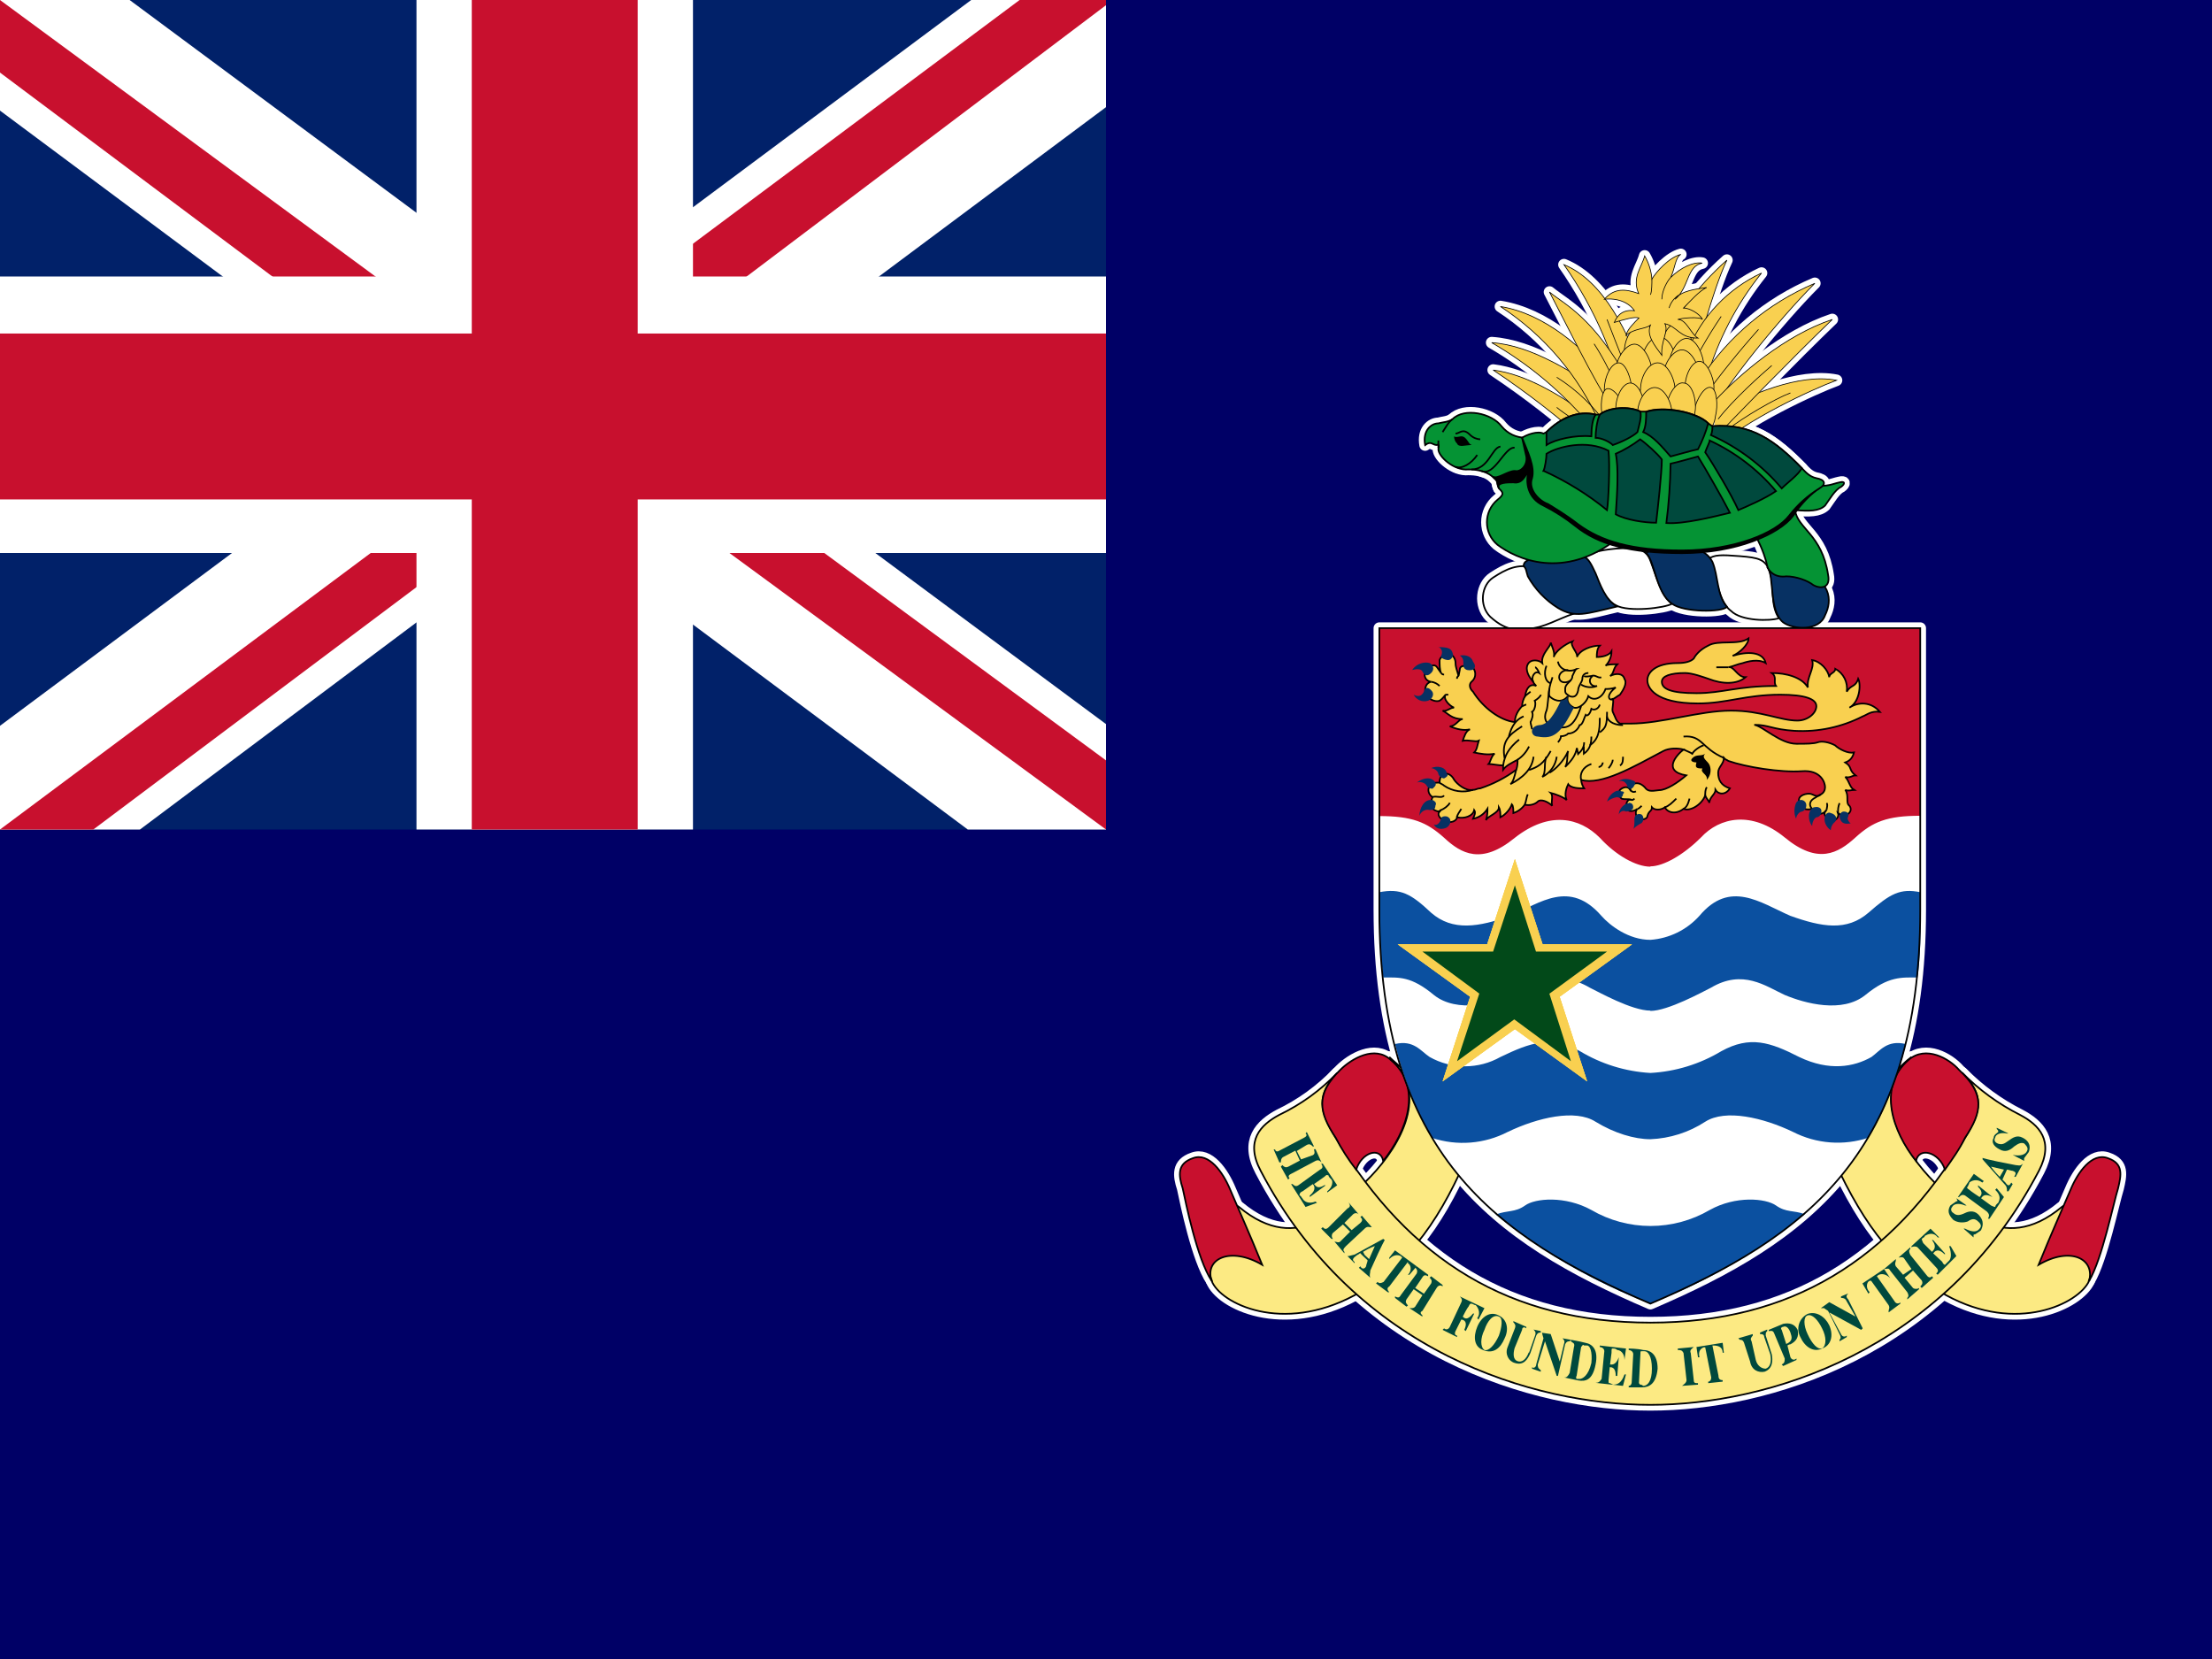 <?xml version="1.0" encoding="UTF-8"?> <svg xmlns="http://www.w3.org/2000/svg" width="200" height="150" viewBox="0 0 200 150" fill="none"><rect x="0" y="0" width="200" height="150" fill="#333333" stroke="none"/><g clip-path="url(#clip0_3855_41755)"><path d="M0 0H200V150H0V0Z" fill="#000066"></path><path d="M0 0H100V75H0V0Z" fill="#012169"></path><path d="M11.719 0L49.844 28.281L87.812 0H100V9.688L62.5 37.656L100 65.469V75H87.5L50 47.031L12.656 75H0V65.625L37.344 37.812L0 10V0H11.719Z" fill="white"></path><path d="M66.25 43.906L100 68.75V75L57.656 43.906H66.25ZM37.5 47.031L38.438 52.5L8.438 75H0L37.5 47.031ZM100 0V0.469L61.094 29.844L61.406 22.969L92.188 0H100ZM0 0L37.344 27.5H27.969L0 6.562V0Z" fill="#C8102E"></path><path d="M37.656 0V75H62.656V0H37.656ZM0 25V50H100V25H0Z" fill="white"></path><path d="M0 30.156V45.156H100V30.156H0ZM42.656 0V75H57.656V0H42.656Z" fill="#C8102E"></path><path d="M173.62 56.821V82.254C173.62 104.31 163.191 111.88 149.222 117.871C135.253 111.88 124.715 104.31 124.715 82.254V56.794H173.62V56.821Z" fill="white" stroke="white" stroke-width="1.046" stroke-linejoin="round"></path><path d="M109.548 115.801C110.338 117.871 115.947 120.621 122.482 117.108C126.921 114.603 129.78 111.118 132.53 104.855C133.292 103.275 133.701 101.315 131.876 100.144C130.433 99.082 128.064 97.911 127.029 96.876C126.512 96.332 125.995 95.951 125.614 95.569C125.886 95.842 126.131 96.087 126.376 96.468C128.99 99.599 126.267 104.174 123.381 106.924C121.284 108.885 117.526 113.705 112.026 109.13C110.855 108.095 108.105 112.397 109.575 115.801H109.548ZM188.896 115.801C187.97 117.871 182.361 120.621 175.962 117.108C171.551 114.603 168.664 111.118 165.805 104.855C165.151 103.275 164.743 101.315 166.567 100.144C168.011 99.082 170.38 97.911 171.414 96.876C171.932 96.332 172.313 95.951 172.83 95.569C172.558 95.842 172.313 96.087 172.068 96.468C169.454 99.599 172.177 104.174 174.927 106.924C177.024 108.885 180.918 113.705 186.418 109.13C187.589 108.095 190.203 112.397 188.869 115.801H188.896Z" fill="#FCEA83" stroke="white" stroke-width="1.046" stroke-linejoin="round"></path><path d="M149.222 127.02C159.651 127.02 175.717 122.309 184.349 105.862C185.765 103.139 184.349 101.696 182.633 100.798C180.694 99.821 178.928 98.533 177.405 96.985C179.502 99.082 179.093 100.525 177.677 102.867C171.006 113.977 161.884 119.586 149.222 119.586C136.56 119.586 127.438 113.977 120.767 102.867C119.351 100.525 118.942 99.082 120.903 97.013C119.403 98.579 117.631 99.862 115.675 100.798C113.986 101.696 112.543 103.139 113.986 105.862C122.591 122.309 138.766 127.02 149.222 127.02V127.02Z" fill="#FCEA83" stroke="white" stroke-width="1.046" stroke-linejoin="round"></path><path d="M125.069 104.964C124.797 103.657 123.136 104.174 122.618 105.754C121.914 104.85 121.294 103.884 120.767 102.867C119.215 100.525 118.942 98.946 121.175 96.74C122.21 95.706 124.307 94.507 125.723 95.815C128.718 98.293 127.166 102.35 125.069 104.964V104.964ZM173.239 104.964C173.511 103.657 175.336 104.174 175.853 105.754C176.507 104.828 177.16 103.929 177.677 102.867C179.23 100.525 179.502 98.946 177.133 96.74C176.234 95.706 174.138 94.507 172.585 95.815C169.699 98.293 171.142 102.35 173.239 104.964ZM109.548 115.801C108.241 113.841 107.206 108.722 106.934 107.442C106.553 106.271 106.417 105.209 107.86 104.719C109.303 104.174 110.583 105.999 111.236 107.578C111.89 109.13 112.952 111.472 114.123 114.358C111.236 112.67 108.894 113.814 109.548 115.801ZM188.896 115.801C190.067 113.841 191.102 108.722 191.51 107.442C191.783 106.271 192.028 105.209 190.584 104.719C189.141 104.174 187.861 105.999 187.208 107.578C186.554 109.13 185.492 111.472 184.322 114.358C187.208 112.67 189.414 113.814 188.896 115.801V115.801Z" fill="#C8102E" stroke="white" stroke-width="1.046" stroke-linejoin="round"></path><path d="M139.174 56.685C137.486 57.066 136.315 57.202 134.736 55.759C133.701 54.724 133.946 52.9 135.008 52.219C136.179 51.457 137.214 50.939 138.657 51.321C140.1 51.729 143.885 55.242 142.959 55.378C142.033 55.378 140.617 56.276 139.174 56.685ZM143.204 50.422C143.749 50.014 144.402 49.769 146.091 49.605C147.67 49.496 148.814 49.496 149.222 50.694C149.767 52.11 150.148 53.799 151.183 54.588C150.529 54.969 147.261 55.378 146.091 54.724C144.538 53.935 144.13 50.912 143.231 50.422H143.204ZM154.45 50.558C154.968 50.15 155.621 50.15 157.309 50.286C158.998 50.422 159.651 50.558 160.032 51.729C160.441 53.036 160.032 54.724 160.849 55.895C160.032 56.168 157.446 56.168 156.52 55.242C155.104 54.207 155.213 51.184 154.45 50.531V50.558Z" fill="white" stroke="white" stroke-width="1.046" stroke-linejoin="round"></path><path d="M162.265 51.321C161.094 51.048 160.305 50.939 159.814 51.321C160.441 52.11 159.923 55.242 161.23 56.276C162.129 56.93 164.498 57.093 165.015 55.623C165.669 54.316 165.669 52.355 162.292 51.321H162.265ZM148.841 50.014C149.222 49.632 150.012 49.496 151.564 49.496C153.279 49.496 154.287 49.768 154.831 50.803C155.376 52.11 155.213 53.798 156.138 54.86C155.757 55.378 152.217 55.378 151.183 54.588C149.739 53.662 149.603 50.667 148.841 50.014V50.014ZM137.758 51.184C137.758 50.531 138.657 50.422 141.026 50.286C143.34 50.014 143.476 50.15 144.266 51.838C144.647 52.764 145.165 54.316 146.227 54.833C143.34 55.514 142.415 55.895 140.862 54.969C139.729 54.26 138.792 53.277 138.139 52.11C138.003 51.729 138.003 51.321 137.731 51.184H137.758Z" fill="#073163" stroke="white" stroke-width="1.046" stroke-linejoin="round"></path><path d="M138.004 39.584C137.078 39.584 136.315 39.203 135.771 38.55C134.872 37.352 132.394 36.834 131.332 37.896C130.951 38.168 130.434 38.168 130.052 38.277C129.399 38.277 128.609 38.931 128.854 40.238C129.399 39.83 129.508 40.238 129.916 40.238C130.189 40.102 130.052 40.374 130.052 40.619C130.052 41.273 131.468 42.58 132.775 42.444C134.219 42.444 134.872 42.988 135.117 43.26C135.526 43.614 135.253 43.505 135.526 44.159C135.907 44.54 136.043 44.676 135.389 45.194C135.092 45.442 134.853 45.752 134.689 46.102C134.525 46.453 134.44 46.835 134.44 47.222C134.44 47.609 134.525 47.992 134.689 48.342C134.853 48.693 135.092 49.003 135.389 49.251C137.078 50.531 141.38 52.519 146.227 48.706C150.911 45.058 158.208 47.154 158.753 48.434C159.406 49.768 159.651 50.531 159.788 51.184C159.924 51.729 160.577 52.246 161.503 52.11C162.402 52.11 163.436 52.491 163.954 52.9C164.635 53.281 165.533 53.172 165.288 51.974C164.743 48.325 162.538 47.808 162.293 46.12C163.573 46.228 164.471 46.228 165.016 45.711C165.397 45.194 165.914 44.268 166.459 44.023C166.84 43.751 166.84 43.478 166.323 43.614C165.669 43.751 165.288 44.023 164.09 43.887C158.099 43.233 141.271 38.659 138.004 39.584V39.584Z" fill="#059334" stroke="white" stroke-width="1.046" stroke-linejoin="round"></path><path d="M164.634 44.023C163.639 44.725 162.789 45.613 162.129 46.637C160.849 48.325 156.928 50.014 152.081 50.014C147.398 50.014 144.539 49.251 142.442 47.563C141.547 46.847 140.579 46.227 139.556 45.711C138.14 45.058 137.867 43.615 138.249 42.444C137.867 43.097 137.622 43.751 136.833 43.615C136.288 43.615 135.253 43.615 135.526 44.159C135.389 43.887 135.389 43.506 135.253 43.342L134.981 43.097C135.389 43.37 136.315 42.58 136.969 42.58C137.486 42.716 138.14 42.062 138.003 41.273L137.622 39.585C138.657 39.04 152.354 41.545 155.104 41.79C157.827 41.926 165.669 43.097 164.634 44.023V44.023Z" fill="black" stroke="white" stroke-width="1.046" stroke-linejoin="round"></path><path d="M139.828 39.067C141.135 37.76 142.687 37.107 144.267 37.488H144.648C145.465 36.834 147.262 36.698 148.324 37.216H148.841C150.393 36.698 153.389 37.216 154.451 38.278L154.832 38.55C158.372 38.278 160.441 39.83 162.919 42.335C163.192 42.607 163.573 43.097 164.226 43.233C165.016 43.37 165.152 43.778 164.499 44.159C163.452 44.807 162.529 45.637 161.776 46.61C160.577 48.189 156.792 49.769 152.082 49.769C147.534 49.769 144.784 48.952 142.687 47.4C141.516 46.501 140.618 45.984 139.964 45.575C139.175 45.303 138.14 44.268 138.521 43.233C138.793 42.199 138.14 40.892 137.623 39.585C138.004 39.312 139.039 38.931 139.556 39.203L139.828 39.067Z" fill="#059334" stroke="white" stroke-width="1.046" stroke-linejoin="round"></path><path d="M162.919 42.335C160.468 39.83 158.372 38.278 154.832 38.523C154.832 38.659 154.832 39.067 154.696 39.34C157.163 40.447 159.35 42.094 161.095 44.159C161.639 43.615 162.538 42.988 162.919 42.335ZM154.451 38.278C153.389 37.243 150.393 36.698 148.841 37.243C148.841 37.76 148.841 38.55 148.569 39.067C149.495 39.449 150.257 40.374 151.047 41.273C151.591 41.137 152.871 40.755 153.525 40.619C153.915 39.873 154.225 39.089 154.451 38.278V38.278ZM148.324 37.216C147.262 36.698 145.438 36.834 144.648 37.488C144.376 38.032 144.267 39.067 144.267 39.585C144.811 39.585 145.574 39.966 145.819 40.238C146.636 39.966 147.67 39.449 148.052 39.067C148.188 38.523 148.433 37.76 148.324 37.243V37.216ZM139.828 39.067C141.135 37.76 142.687 37.107 144.267 37.488C143.994 37.896 143.885 38.659 143.885 39.449C142.442 39.312 140.618 39.721 139.828 40.238V39.067Z" fill="#00493D" stroke="white" stroke-width="1.046" stroke-linejoin="round"></path><path d="M160.577 44.404C158.937 42.462 156.892 40.901 154.587 39.83C154.587 39.966 154.314 40.483 154.178 40.892C154.968 42.062 156.52 44.677 157.173 46.12C157.827 45.847 159.651 45.058 160.577 44.404V44.404ZM150.666 47.291C150.891 45.511 151.018 43.72 151.047 41.926C151.7 41.79 153.007 41.409 153.525 41.273C154.178 42.335 155.758 45.085 156.411 46.365C154.832 46.746 152.218 47.4 150.666 47.291ZM146.091 41.028C146.744 40.755 147.67 40.211 148.297 39.721C148.841 40.102 149.876 41.028 150.257 41.545C150.257 42.716 149.876 46.12 149.74 47.263C148.705 47.263 147.017 47.018 146.091 46.501C146.227 44.54 146.363 42.335 146.091 41.028V41.028ZM139.556 42.58C139.692 42.308 139.828 41.409 139.828 41.028C140.863 40.374 143.477 39.721 145.437 40.755C145.574 42.062 145.437 45.33 145.301 46.12C143.555 44.7 141.633 43.51 139.583 42.58H139.556Z" fill="#00493D" stroke="white" stroke-width="1.046" stroke-linejoin="round"></path><path d="M133.048 40.211C132.775 40.211 132.639 39.449 132.122 39.449C131.986 39.449 131.604 39.585 131.468 39.449C131.468 39.721 131.604 39.993 131.741 40.102C131.877 40.483 132.53 40.238 133.048 40.238V40.211Z" fill="black"></path><path d="M133.048 42.444C134.6 42.444 134.872 40.483 135.662 40.374M133.946 42.58C135.117 43.125 136.043 40.374 136.941 40.483M131.604 39.203C131.986 39.203 132.258 38.659 132.911 39.312C133.184 39.585 133.565 39.721 133.837 39.721M133.565 41.137C133.02 41.954 132.122 42.444 131.604 42.199M131.332 37.897C130.951 38.169 130.706 38.659 130.433 39.067M130.052 39.83V40.483" stroke="white" stroke-width="1.046" stroke-linejoin="round"></path><path d="M144.021 37.897C141.271 35.8 138.004 33.839 135.008 33.458C138.134 35.542 141.101 37.853 143.885 40.374" fill="black"></path><path d="M144.021 37.897C141.271 35.8 138.004 33.839 135.008 33.458C138.134 35.542 141.101 37.853 143.885 40.374" stroke="white" stroke-width="1.046" stroke-linejoin="round"></path><path d="M145.573 35.936C142.306 33.703 138.521 31.225 134.872 30.98C138.287 32.959 141.328 35.521 143.858 38.55M149.74 32.287C151.214 28.936 153.397 25.945 156.139 23.519C154.832 26.269 153.416 31.879 152.735 34.111" fill="black"></path><path d="M145.573 35.936C142.306 33.703 138.521 31.225 134.872 30.98C138.287 32.959 141.328 35.521 143.858 38.55M149.74 32.287C151.214 28.936 153.397 25.945 156.139 23.519C154.832 26.269 153.416 31.879 152.735 34.111" stroke="white" stroke-width="1.046" stroke-linejoin="round"></path><path d="M152.626 31.634C153.888 28.565 156.26 26.086 159.27 24.69C157.009 27.511 155.325 30.749 154.314 34.22" fill="black"></path><path d="M152.626 31.634C153.888 28.565 156.26 26.086 159.27 24.69C157.009 27.511 155.325 30.749 154.314 34.22" stroke="white" stroke-width="1.046" stroke-linejoin="round"></path><path d="M153.797 34.22C156.297 30.393 159.88 27.398 164.09 25.616C160.822 28.883 156.003 34.874 154.832 37.243M155.621 37.107C157.963 35.8 162.674 33.703 166.05 34.384C163.981 35.146 157.718 38.005 154.968 40.647" fill="black"></path><path d="M153.797 34.22C156.297 30.393 159.88 27.398 164.09 25.616C160.822 28.883 156.003 34.874 154.832 37.243M155.621 37.107C157.963 35.8 162.674 33.703 166.05 34.384C163.981 35.146 157.718 38.005 154.968 40.647" stroke="white" stroke-width="1.046" stroke-linejoin="round"></path><path d="M155.104 36.181C157.309 33.84 161.367 30.327 165.669 28.884C162.538 31.879 155.866 38.686 154.968 39.721M148.841 34.765C147.262 29.918 144.92 25.371 141.407 23.928C144.205 27.928 146.151 32.46 147.125 37.243M145.818 34.629C143.232 31.498 139.692 28.366 135.662 27.713C139.611 30.297 142.731 33.965 144.648 38.278" fill="black"></path><path d="M155.104 36.181C157.309 33.84 161.367 30.327 165.669 28.884C162.538 31.879 155.866 38.686 154.968 39.721M148.841 34.765C147.262 29.918 144.92 25.371 141.407 23.928C144.205 27.928 146.151 32.46 147.125 37.243M145.818 34.629C143.232 31.498 139.692 28.366 135.662 27.713C139.611 30.297 142.731 33.965 144.648 38.278" stroke="white" stroke-width="1.046" stroke-linejoin="round"></path><path d="M147.289 34.493C144.021 28.611 141.516 27.576 140.1 26.405C141.271 28.611 144.13 34.493 145.818 36.971" fill="black"></path><path d="M147.289 34.493C144.021 28.611 141.516 27.576 140.1 26.405C141.271 28.611 144.13 34.493 145.818 36.971" stroke="white" stroke-width="1.046" stroke-linejoin="round"></path><path d="M140.754 34.111C142.616 35.282 144.212 36.832 145.437 38.659" stroke="white" stroke-width="1.046" stroke-linejoin="round"></path><path d="M140.754 36.834C141.516 37.488 142.96 38.278 144.267 39.448ZM156.275 38.795C157.582 37.76 160.441 36.072 161.884 35.527ZM155.349 37.896C156.656 36.181 159.27 33.839 160.196 33.049ZM158.998 29.782C157.243 31.748 155.589 33.802 154.042 35.936ZM155.621 28.611C154.386 30.439 153.293 32.36 152.354 34.356ZM145.301 28.883C146.091 30.98 147.534 34.492 148.024 35.936ZM144.13 31.089C144.675 31.906 145.71 33.703 146.091 35.01Z" fill="black"></path><path d="M140.754 36.834C141.516 37.488 142.96 38.278 144.267 39.448M156.275 38.795C157.582 37.76 160.441 36.072 161.884 35.527M155.349 37.896C156.656 36.181 159.27 33.839 160.196 33.049M158.998 29.782C157.243 31.748 155.589 33.802 154.042 35.936M155.621 28.611C154.386 30.439 153.293 32.36 152.354 34.356M145.301 28.883C146.091 30.98 147.534 34.492 148.024 35.936M144.13 31.089C144.675 31.906 145.71 33.703 146.091 35.01" stroke="white" stroke-width="1.046" stroke-linejoin="round"></path><path d="M148.569 30.435C148.569 29.264 149.359 27.984 150.148 27.984C151.047 27.984 151.7 29.537 151.7 30.435C151.7 31.497 150.911 32.396 150.148 32.396C149.331 32.396 148.569 31.633 148.569 30.435Z" fill="black" stroke="white" stroke-width="1.046" stroke-linejoin="round"></path><path d="M146.88 31.497C147.017 30.19 147.915 29.155 148.705 29.264C149.495 29.4 149.876 30.98 149.74 31.878C149.603 32.913 148.705 33.703 148.051 33.567C147.398 33.567 146.744 32.668 146.88 31.497ZM150.393 31.878C150.121 30.707 150.665 29.428 151.455 29.264C152.218 29.155 153.007 30.435 153.143 31.497C153.416 32.532 152.735 33.567 152.081 33.567C151.455 33.703 150.529 33.049 150.393 31.878Z" fill="black" stroke="white" stroke-width="1.046" stroke-linejoin="round"></path><path d="M148.433 32.913C148.433 31.633 149.222 30.462 150.012 30.462C150.911 30.462 151.564 31.878 151.564 32.913C151.564 33.975 150.802 34.874 150.012 34.874C149.222 34.874 148.433 34.111 148.433 32.913Z" fill="black" stroke="white" stroke-width="1.046" stroke-linejoin="round"></path><path d="M146.091 33.567C146.091 32.396 147.017 31.116 147.779 31.116C148.596 31.116 149.358 32.668 149.358 33.567C149.358 34.629 148.433 35.527 147.779 35.527C147.017 35.527 146.091 34.765 146.091 33.567ZM150.911 33.049C150.911 31.878 151.727 30.599 152.49 30.599C153.388 30.599 154.042 32.151 154.042 33.049C154.042 34.111 153.28 35.01 152.49 35.01C151.7 35.01 150.911 34.22 150.911 33.049Z" fill="black" stroke="white" stroke-width="1.046" stroke-linejoin="round"></path><path d="M150.393 34.111C150.393 32.804 151.319 31.633 152.081 31.633C152.898 31.633 153.661 33.049 153.661 34.084C153.661 35.146 152.871 36.072 152.081 36.072C151.319 36.072 150.393 35.255 150.393 34.111V34.111Z" fill="black" stroke="white" stroke-width="1.046" stroke-linejoin="round"></path><path d="M148.324 35.282C148.324 33.975 149.086 32.804 149.876 32.804C150.802 32.804 151.455 34.356 151.455 35.255C151.455 36.344 150.638 37.243 149.876 37.243C149.086 37.243 148.297 36.426 148.297 35.282H148.324ZM145.056 35.282C145.056 33.975 145.71 32.804 146.363 32.804C147.017 32.804 147.534 34.356 147.534 35.255C147.534 36.344 146.881 37.243 146.363 37.243C145.71 37.243 145.056 36.426 145.056 35.282V35.282ZM152.354 35.037C152.354 33.839 153.007 32.668 153.661 32.668C154.314 32.668 154.968 34.111 154.968 35.01C154.968 36.181 154.178 36.97 153.661 36.97C153.007 36.97 152.354 36.181 152.354 35.01V35.037Z" fill="black" stroke="white" stroke-width="1.046" stroke-linejoin="round"></path><path d="M153.143 37.216C153.416 35.936 154.178 34.874 154.695 35.037C155.24 35.146 155.349 36.698 155.104 37.624C154.968 38.795 154.178 39.448 153.661 39.312C153.116 39.203 152.871 38.278 153.116 37.243L153.143 37.216Z" fill="black" stroke="white" stroke-width="1.046" stroke-linejoin="round"></path><path d="M150.665 36.834C150.802 35.663 151.564 34.492 152.218 34.629C153.007 34.629 153.388 36.181 153.28 37.079C153.143 38.277 152.463 39.067 151.836 38.931C151.183 38.931 150.529 38.005 150.665 36.834V36.834ZM147.017 37.215C146.608 35.935 145.818 35.037 145.301 35.146C144.784 35.282 144.648 36.834 144.92 37.76C145.192 38.795 145.955 39.448 146.472 39.312C146.88 39.203 147.289 38.277 147.017 37.243V37.215Z" fill="black" stroke="white" stroke-width="1.046" stroke-linejoin="round"></path><path d="M146.091 36.971C146.091 35.8 146.744 34.629 147.398 34.629C148.188 34.629 148.705 36.072 148.705 36.971C148.705 38.142 148.051 38.931 147.398 38.931C146.853 38.931 146.091 38.142 146.091 36.971Z" fill="black" stroke="white" stroke-width="1.046" stroke-linejoin="round"></path><path d="M148.051 37.488C148.051 36.181 148.841 35.037 149.604 35.037C150.529 35.037 151.183 36.453 151.183 37.488C151.183 38.55 150.393 39.448 149.604 39.448C148.841 39.448 148.051 38.659 148.051 37.488ZM148.705 23.138C148.433 24.172 147.534 25.098 148.16 26.541C147.017 26.133 145.982 25.997 145.056 27.059C146.227 26.923 147.262 27.331 147.779 28.093C146.744 27.957 146.227 28.502 145.955 29.155C146.881 28.883 147.779 28.611 148.188 28.747C147.779 29.155 147.126 29.782 147.017 30.326C147.779 29.673 148.705 29.782 149.222 29.401C148.841 30.326 149.604 31.225 150.257 32.123C150.148 30.844 150.911 29.945 150.529 29.264C151.7 29.537 151.836 30.571 153.525 30.571C152.871 30.19 152.49 28.883 151.7 28.883C152.081 28.747 153.661 28.611 153.933 28.883C153.661 28.338 152.735 27.848 152.218 27.848C152.762 27.304 153.661 26.269 154.314 25.997C153.389 26.133 151.973 26.269 151.455 27.059C152.735 25.997 152.49 24.063 153.906 23.791C153.143 23.655 151.973 24.172 151.047 25.098C151.455 24.308 151.455 23.274 151.973 23.002C150.911 23.274 149.74 24.581 149.358 25.234C149.302 24.495 149.079 23.778 148.705 23.138V23.138Z" fill="black" stroke="white" stroke-width="1.046" stroke-linejoin="round"></path><path d="M149.358 25.234C149.358 25.616 149.358 26.405 149.222 26.65ZM151.047 25.098C150.774 25.37 150.257 26.269 150.257 27.059Z" fill="black"></path><path d="M149.358 25.234C149.358 25.616 149.358 26.405 149.222 26.65M151.047 25.098C150.774 25.37 150.257 26.269 150.257 27.059" stroke="white" stroke-width="1.046" stroke-linejoin="round"></path><path d="M151.836 26.65C151.388 26.919 151.057 27.346 150.911 27.849" stroke="white" stroke-width="1.046" stroke-linejoin="round"></path><path d="M109.548 115.801C110.338 117.87 115.947 120.62 122.482 117.108C126.921 114.603 129.78 111.117 132.53 104.854C133.292 103.275 133.701 101.314 131.876 100.143C130.433 99.082 128.064 97.911 127.029 96.876C126.512 96.331 125.995 95.95 125.614 95.569C125.886 95.841 126.131 96.086 126.376 96.467C128.99 99.599 126.267 104.174 123.381 106.924C121.284 108.884 117.526 113.704 112.026 109.129C110.855 108.095 108.105 112.397 109.575 115.801H109.548ZM188.896 115.801C187.97 117.87 182.361 120.62 175.962 117.108C171.551 114.603 168.664 111.117 165.805 104.854C165.151 103.275 164.743 101.314 166.567 100.143C168.011 99.082 170.38 97.911 171.414 96.876C171.932 96.331 172.313 95.95 172.83 95.569C172.558 95.841 172.313 96.086 172.068 96.467C169.454 99.599 172.177 104.174 174.927 106.924C177.024 108.884 180.918 113.704 186.418 109.129C187.589 108.095 190.203 112.397 188.869 115.801H188.896Z" fill="#FCEA83" stroke="black" stroke-width="0.152"></path><path d="M149.222 127.02C159.651 127.02 175.717 122.309 184.349 105.862C185.765 103.139 184.349 101.696 182.633 100.797C180.694 99.82 178.928 98.533 177.405 96.985C179.502 99.082 179.093 100.525 177.677 102.867C171.006 113.976 161.884 119.586 149.222 119.586C136.56 119.586 127.438 113.976 120.767 102.867C119.351 100.525 118.942 99.082 120.903 97.012C119.403 98.579 117.631 99.861 115.675 100.797C113.986 101.696 112.543 103.139 113.986 105.862C122.591 122.309 138.766 127.02 149.222 127.02V127.02Z" fill="#FCEA83" stroke="black" stroke-width="0.152"></path><path d="M125.069 104.963C124.797 103.656 123.136 104.174 122.618 105.753C121.914 104.85 121.294 103.884 120.767 102.867C119.215 100.525 118.942 98.945 121.175 96.74C122.21 95.705 124.307 94.507 125.723 95.814C128.718 98.292 127.166 102.349 125.069 104.963V104.963ZM173.239 104.963C173.511 103.656 175.336 104.174 175.853 105.753C176.507 104.827 177.16 103.929 177.677 102.867C179.23 100.525 179.502 98.945 177.133 96.74C176.234 95.705 174.138 94.507 172.585 95.814C169.699 98.292 171.142 102.349 173.239 104.963ZM109.548 115.801C108.241 113.84 107.206 108.721 106.934 107.441C106.553 106.27 106.417 105.208 107.86 104.718C109.303 104.174 110.583 105.998 111.236 107.577C111.89 109.13 112.952 111.471 114.123 114.358C111.236 112.669 108.894 113.813 109.548 115.801ZM188.896 115.801C190.067 113.84 191.102 108.721 191.51 107.441C191.783 106.27 192.028 105.208 190.584 104.718C189.141 104.174 187.861 105.998 187.208 107.577C186.554 109.13 185.492 111.471 184.322 114.358C187.208 112.669 189.414 113.813 188.896 115.801V115.801Z" fill="#C8102E" stroke="black" stroke-width="0.152"></path><path d="M117.118 104.038L116.083 104.582C115.811 104.691 115.811 104.964 115.811 105.1H115.675L115.157 103.929H115.293C115.293 104.038 115.43 104.201 115.675 104.038L117.907 102.867C118.18 102.731 118.18 102.595 118.044 102.486L118.153 102.35L118.806 103.657H118.697C118.561 103.52 118.425 103.384 118.153 103.52L117.254 104.065L117.635 104.828L118.697 104.446C118.969 104.31 118.806 104.038 118.806 103.902H118.942L119.487 105.1C119.351 104.964 119.215 104.828 118.942 104.964L116.737 106.135C116.464 106.271 116.464 106.407 116.6 106.516L116.464 106.652L115.811 105.481L115.947 105.345C116.083 105.481 116.219 105.617 116.492 105.481L117.526 104.936L117.118 104.038ZM119.351 105.753C119.623 105.617 119.623 105.481 119.46 105.209H119.596L120.903 107.169L120.004 107.823V107.714C120.522 107.305 120.522 106.788 120.385 106.652C120.249 106.516 120.113 106.38 120.113 106.271C120.004 106.271 120.004 106.135 119.732 106.407L118.806 107.06C118.942 107.169 119.078 107.578 119.732 107.169H119.868L118.425 108.231V108.095C119.078 107.551 118.806 107.169 118.697 107.06L117.771 107.714C117.499 107.823 117.499 107.986 117.499 108.095C117.635 108.095 117.635 108.231 117.771 108.367C117.907 108.64 118.316 108.885 118.942 108.64L119.078 108.749L118.044 109.13L116.737 107.06H116.873C116.982 107.169 117.145 107.333 117.39 107.169L119.351 105.753ZM121.42 110.709L120.522 111.472C120.385 111.608 120.385 111.88 120.522 112.016H120.385L119.46 111.09L119.596 110.954C119.732 111.09 119.868 111.227 120.14 110.954L121.829 109.266C122.101 109.13 122.101 108.994 121.938 108.721L122.863 109.811C122.727 109.647 122.482 109.647 122.319 109.811L121.556 110.573L122.21 111.227L122.999 110.573C123.272 110.301 123.136 110.192 122.999 110.028L123.136 109.92L124.034 110.954H123.898C123.789 110.954 123.626 110.845 123.381 111.09L121.692 112.67C121.42 112.942 121.42 113.051 121.556 113.187V113.323L120.658 112.261C120.767 112.261 121.039 112.397 121.175 112.261L122.074 111.363L121.42 110.709ZM123.381 113.459L123.789 113.841L124.306 112.67C124.306 112.67 123.898 112.779 123.245 113.187L123.381 113.459L123.245 113.568L122.972 113.296C122.863 113.432 122.727 113.432 122.591 113.568C122.21 113.841 122.319 113.977 122.482 114.113V114.222L121.829 113.568H121.938L122.482 113.432L125.069 112.016L125.205 112.125C125.205 112.125 125.069 112.261 123.898 114.875C123.898 115.148 123.789 115.257 123.898 115.529L122.863 114.63L122.999 114.494C123.136 114.766 123.381 114.766 123.517 114.494C123.517 114.358 123.653 114.086 123.653 113.95L123.245 113.568L123.381 113.432V113.459ZM124.415 116.046L124.552 115.91C124.688 116.046 124.824 116.046 125.096 115.91L126.784 113.705L126.648 113.568C126.376 113.432 125.995 113.432 125.614 113.841V113.705L126.131 113.051L128.091 114.494L127.438 115.257H127.302C127.683 114.875 127.574 114.358 127.302 114.222V114.086L125.614 116.319C125.341 116.455 125.477 116.7 125.614 116.836H125.477L124.415 116.046Z" fill="#00493D"></path><path d="M127.819 116.564L127.166 117.489C127.029 117.762 127.166 117.871 127.302 118.034L127.166 118.143L126.131 117.353V117.217C126.403 117.353 126.512 117.353 126.648 117.108L128.091 115.148C128.2 114.875 128.091 114.739 127.955 114.603L128.091 114.494L129.126 115.257V115.393C128.854 115.257 128.745 115.257 128.582 115.529L127.955 116.455L128.745 116.972L129.398 116.046C129.507 115.774 129.398 115.665 129.262 115.529L129.398 115.393L130.433 116.182V116.319C130.297 116.182 130.052 116.182 129.889 116.455L128.609 118.524C128.336 118.66 128.473 118.796 128.609 118.933V119.042L127.438 118.279H127.574C127.683 118.279 127.846 118.279 127.955 118.143L128.609 117.108L127.819 116.564ZM130.433 120.24L130.569 120.104C130.705 120.24 130.951 120.24 131.087 119.967L132.121 117.762C132.258 117.489 132.121 117.353 131.985 117.217L134.218 118.279L133.674 119.314L133.565 119.178C133.946 118.66 133.565 118.143 133.428 118.007C133.292 118.007 133.156 117.871 133.047 117.871C132.911 117.871 132.911 117.871 132.775 118.143C132.639 118.279 132.258 119.042 132.258 119.042C132.394 119.178 132.639 119.45 133.183 118.769H133.292L132.53 120.349L132.394 120.24C132.775 119.423 132.258 119.314 132.121 119.314L131.604 120.349C131.468 120.621 131.604 120.757 131.74 120.757V120.893L130.433 120.24ZM134.218 122.064C133.837 121.792 133.837 121.002 134.218 120.24C134.49 119.423 135.008 118.796 135.525 119.042C135.906 119.178 135.798 119.967 135.525 120.757C135.117 121.656 134.599 122.173 134.218 122.064H134.082C135.008 122.445 135.661 121.928 136.043 121.002C136.424 120.24 136.315 119.314 135.498 118.933C134.736 118.524 133.946 119.042 133.565 119.967C133.183 120.893 133.292 121.792 134.109 122.064H134.218ZM138.248 122.309L138.793 120.757C138.902 120.485 138.793 120.349 138.657 120.212L139.31 120.349V120.485C139.174 120.485 139.038 120.485 138.902 120.757L138.384 122.309C138.112 122.963 137.731 123.48 136.968 123.235C136.424 123.099 136.043 122.445 136.315 121.792L136.968 120.104C137.077 119.831 136.968 119.695 136.832 119.559V119.45L138.003 119.967V120.104C137.867 119.967 137.622 119.967 137.622 120.24L136.941 121.901C136.805 122.418 136.805 122.935 137.213 123.072C137.595 123.208 137.976 122.935 138.221 122.282L138.248 122.309ZM139.446 120.621C139.446 120.485 139.446 120.485 139.31 120.485L140.209 120.621L141.026 123.099L141.407 121.519C141.516 121.247 141.407 121.138 141.271 121.002L142.033 121.138L141.924 121.274C141.788 121.274 141.652 121.274 141.516 121.547L140.862 124.406H140.753L139.691 121.274L139.038 123.371C139.038 123.752 139.174 123.752 139.31 123.888V124.025L138.521 123.752V123.616C138.657 123.752 138.902 123.616 138.902 123.344L139.555 121.002L139.446 120.621ZM143.885 123.235C143.613 124.406 143.068 124.678 142.823 124.678H142.551C142.551 124.678 142.442 124.542 142.551 124.406L142.959 121.792C143.095 121.656 143.095 121.519 143.231 121.656H143.504C143.749 121.656 143.994 122.2 143.885 123.235L144.266 123.371C144.538 122.064 143.994 121.519 143.34 121.411C142.823 121.274 142.033 121.138 142.033 121.138V121.274C142.169 121.411 142.442 121.411 142.305 121.819L141.924 124.134C141.788 124.406 141.652 124.542 141.516 124.542H141.407L142.687 124.814C143.34 124.923 143.994 124.814 144.266 123.371L143.885 123.235ZM145.056 122.173C145.056 121.901 144.783 121.792 144.647 121.792V121.656L147.016 121.928L146.88 122.963C146.88 122.309 146.472 122.064 146.227 122.064C146.09 121.928 145.954 121.928 145.818 121.928C145.709 121.928 145.709 121.928 145.709 122.309L145.573 123.371C145.709 123.371 146.09 123.48 146.363 122.718L146.227 124.406H146.09C146.09 123.616 145.709 123.616 145.546 123.616L145.437 124.787C145.437 125.059 145.437 125.059 145.573 125.059L145.845 125.196C146.227 125.196 146.608 125.059 146.88 124.27H147.016L146.744 125.304L144.266 125.032C144.538 125.032 144.647 124.923 144.811 124.678L145.056 122.173ZM149.358 123.752C149.358 124.923 148.95 125.304 148.568 125.304C148.432 125.196 148.432 125.196 148.296 125.196L148.187 125.059L148.323 122.336C148.323 122.173 148.323 122.173 148.432 122.173H148.705C148.977 122.173 149.358 122.581 149.358 123.752H149.875C149.875 122.445 149.222 122.064 148.568 122.064C148.024 121.928 147.261 121.928 147.261 121.928V122.064C147.397 122.064 147.67 122.173 147.67 122.445L147.534 124.923C147.534 125.196 147.397 125.304 147.261 125.304V125.441H148.432C149.086 125.441 149.739 125.168 149.875 123.752H149.331H149.358ZM153.143 124.787C153.143 125.059 153.279 125.059 153.524 125.059V125.196L152.081 125.304C152.217 125.196 152.489 125.032 152.489 124.787L152.217 122.336C152.081 122.064 151.945 122.064 151.7 122.064V121.928L153.143 121.792C153.007 121.928 152.735 122.064 152.871 122.336L153.143 124.787ZM154.45 125.059V124.923C154.586 124.923 154.722 124.787 154.722 124.542L154.178 121.819H154.042C153.769 121.928 153.524 122.173 153.66 122.718H153.524L153.388 121.792L155.757 121.411L155.866 122.309H155.757C155.757 121.792 155.349 121.656 154.94 121.656H154.831L155.376 124.379C155.376 124.651 155.485 124.787 155.757 124.787V124.923L154.45 125.059ZM160.059 122.445L159.515 120.893C159.515 120.621 159.27 120.621 159.134 120.621V120.485L159.787 120.212V120.349C159.651 120.485 159.651 120.485 159.651 120.757L160.196 122.445C160.305 122.99 160.305 123.752 159.542 124.025C158.997 124.134 158.371 123.888 158.235 123.099L157.69 121.411C157.582 121.138 157.445 121.138 157.309 121.138L157.173 121.002L158.48 120.621V120.757C158.371 120.893 158.208 121.029 158.371 121.274L158.752 122.963C158.889 123.507 159.297 123.752 159.651 123.752C160.059 123.616 160.196 123.099 160.059 122.445ZM161.503 121.519C162.129 121.247 162.02 120.893 161.884 120.485C161.748 120.104 161.503 119.831 161.23 119.967C161.094 119.967 160.958 120.104 161.094 120.24L161.503 121.519L161.612 121.656L161.884 122.718C162.02 122.99 162.265 122.99 162.428 122.827V122.963L161.23 123.507L161.094 123.371C161.366 123.235 161.366 123.099 161.366 122.827L160.441 120.621C160.305 120.24 160.168 120.349 159.923 120.349V120.24L161.23 119.695C161.775 119.586 162.265 119.695 162.537 120.24C162.674 120.893 162.401 121.274 161.884 121.547C161.748 121.547 161.612 121.656 161.612 121.656L161.503 121.519Z" fill="#00493D"></path><path d="M164.743 121.901C164.362 122.064 163.844 121.52 163.436 120.621C163.055 119.831 163.055 119.042 163.436 118.933C163.844 118.797 164.362 119.314 164.743 120.104C165.151 120.893 165.151 121.656 164.743 121.928C165.56 121.656 165.805 120.757 165.396 119.831C165.015 119.042 164.225 118.524 163.436 118.797C163.252 118.888 163.09 119.016 162.957 119.173C162.824 119.329 162.724 119.51 162.663 119.706C162.602 119.902 162.581 120.108 162.602 120.312C162.622 120.516 162.684 120.713 162.782 120.893C163.191 121.792 163.98 122.309 164.743 121.928V121.901ZM164.879 118.279H164.634L165.396 117.735L167.765 119.042L166.948 117.626C166.84 117.353 166.567 117.353 166.458 117.353V117.217L167.112 116.945C166.976 117.108 166.84 117.217 167.112 117.489L168.419 120.104L168.283 120.24L165.396 118.66L166.458 120.621C166.567 120.893 166.84 120.893 166.976 120.757V120.893L166.322 121.274V121.138C166.458 121.002 166.458 120.866 166.322 120.621L165.287 118.524L164.879 118.252V118.279ZM170.761 118.66V118.524C170.761 118.388 170.897 118.252 170.761 118.007L169.181 115.801H169.045C168.773 115.91 168.664 116.455 169.045 116.836L168.936 116.972L168.392 116.046L170.352 114.739L170.897 115.556C170.488 115.148 170.08 115.148 169.835 115.284L169.699 115.393L171.278 117.626C171.414 117.898 171.659 117.898 171.823 117.762V117.871L170.761 118.66Z" fill="#00493D"></path><path d="M172.204 115.529L172.967 116.455C173.103 116.564 173.375 116.564 173.511 116.455V116.564L172.449 117.489V117.353C172.585 117.217 172.585 117.081 172.449 116.836L170.897 114.875C170.761 114.603 170.625 114.739 170.353 114.739L171.414 113.841V113.977C171.414 114.086 171.278 114.249 171.414 114.494L172.068 115.257L172.83 114.739L172.204 113.841C172.068 113.568 171.796 113.704 171.66 113.704L172.722 112.779V112.915C172.585 113.051 172.585 113.187 172.722 113.459L174.274 115.393C174.41 115.529 174.546 115.529 174.682 115.393L174.791 115.529L173.756 116.455L173.62 116.318C173.756 116.182 173.892 116.046 173.756 115.774L172.967 114.875L172.204 115.529ZM173.375 112.779C173.239 112.67 172.967 112.67 172.83 112.779V112.67L174.546 111.09L175.336 111.88H175.199C174.791 111.335 174.274 111.608 174.029 111.744C174.029 111.88 173.892 111.88 173.756 112.016C173.756 112.016 173.756 112.125 173.892 112.397L174.682 113.187C174.791 113.051 175.199 112.779 174.682 112.125H174.791L175.853 113.323V113.432C175.199 112.779 174.927 113.16 174.791 113.323L175.608 114.086C175.717 114.358 175.853 114.358 175.853 114.358L176.234 113.977C176.37 113.841 176.507 113.432 176.234 112.67H176.37L176.888 113.568L175.199 115.257L175.063 115.148C175.199 115.011 175.336 114.875 175.063 114.603L173.375 112.779ZM176.507 109.13C176.37 109.266 176.37 109.538 176.615 109.674C176.888 109.919 177.16 109.919 177.677 109.674C177.95 109.538 178.44 109.402 178.848 109.783C179.502 110.437 179.23 110.954 179.121 111.226C178.984 111.363 178.712 111.499 178.576 111.608C178.44 111.608 178.44 111.608 178.44 111.744V111.88L177.541 111.09H177.677C178.195 111.363 178.712 111.472 178.984 111.09C179.257 110.818 178.984 110.546 178.848 110.437C178.576 110.164 178.304 110.164 177.922 110.437C177.541 110.573 177.024 110.573 176.615 110.301C176.098 109.783 176.098 109.402 176.343 108.994L176.888 108.612C177.024 108.612 177.024 108.612 176.888 108.34L177.814 108.994H177.677C177.024 108.721 176.615 108.885 176.507 109.13ZM177.677 108.095C177.405 107.959 177.269 108.095 177.133 108.231H177.024L178.467 106.134L179.366 106.788L179.23 106.924C179.067 106.784 178.859 106.707 178.644 106.707C178.429 106.707 178.222 106.784 178.059 106.924C178.059 107.06 177.922 107.196 177.922 107.305C177.814 107.305 177.814 107.441 178.059 107.578C178.195 107.714 178.984 108.231 178.984 108.231C179.121 108.095 179.366 107.823 178.848 107.305V107.169L180.155 108.231C179.366 107.823 179.23 108.231 179.121 108.34L180.019 108.994C180.291 109.13 180.4 109.13 180.4 109.13C180.4 108.994 180.537 108.857 180.673 108.749C180.809 108.476 180.945 108.095 180.4 107.578L180.537 107.441L181.19 108.231L179.883 110.192H179.747C179.883 109.919 179.883 109.783 179.638 109.538L177.677 108.095ZM181.19 105.753L180.809 106.407C180.264 105.862 180.019 105.481 180.019 105.481L181.19 105.753H181.462C181.599 105.753 181.844 105.862 181.98 105.862C182.361 105.998 182.252 106.134 182.116 106.407H182.252L182.906 105.209C182.633 105.481 182.497 105.345 182.252 105.345C179.502 104.827 179.257 104.691 179.257 104.691V104.827L181.326 107.169C181.462 107.305 181.462 107.578 181.462 107.714H181.599L181.98 107.06L181.844 106.924C181.707 107.196 181.571 107.305 181.326 106.924L181.054 106.652L181.462 105.753H181.19ZM180.4 102.867C180.291 103.003 180.291 103.275 180.673 103.411C181.054 103.52 181.217 103.411 181.599 103.139C181.98 102.867 182.361 102.595 182.878 102.867C183.695 103.275 183.532 103.929 183.423 104.174L183.014 104.718V104.964L181.98 104.419C182.633 104.555 183.151 104.419 183.287 104.038C183.423 103.765 183.151 103.52 183.014 103.384C182.742 103.275 182.497 103.384 182.116 103.657C181.707 104.038 181.299 104.201 180.809 103.929C180.264 103.657 180.019 103.275 180.264 102.867C180.264 102.595 180.537 102.486 180.673 102.349C180.673 102.213 180.673 102.213 180.537 102.077V101.968L181.599 102.486H181.462C180.809 102.349 180.4 102.622 180.4 102.867V102.867Z" fill="#00493D"></path><path d="M139.175 56.685C137.486 57.066 136.316 57.202 134.736 55.759C133.701 54.724 133.947 52.9 135.008 52.219C136.179 51.457 137.214 50.939 138.657 51.321C140.1 51.729 143.885 55.242 142.96 55.378C142.034 55.378 140.618 56.276 139.175 56.685ZM143.205 50.422C143.749 50.014 144.403 49.769 146.091 49.605C147.67 49.496 148.814 49.496 149.223 50.694C149.767 52.11 150.148 53.799 151.183 54.588C150.53 54.969 147.262 55.378 146.091 54.724C144.539 53.935 144.131 50.912 143.232 50.422H143.205ZM154.451 50.558C154.968 50.15 155.622 50.15 157.31 50.286C158.998 50.422 159.652 50.558 160.033 51.729C160.441 53.036 160.033 54.724 160.85 55.895C160.033 56.168 157.446 56.168 156.52 55.242C155.104 54.207 155.213 51.184 154.451 50.531V50.558Z" fill="white" stroke="black" stroke-width="0.152"></path><path d="M162.266 51.321C161.095 51.048 160.305 50.939 159.815 51.321C160.441 52.11 159.924 55.242 161.231 56.276C162.13 56.93 164.499 57.093 165.016 55.623C165.669 54.316 165.669 52.355 162.293 51.321H162.266ZM148.841 50.014C149.223 49.632 150.012 49.496 151.564 49.496C153.28 49.496 154.287 49.768 154.832 50.803C155.376 52.11 155.213 53.798 156.139 54.86C155.758 55.378 152.218 55.378 151.183 54.588C149.74 53.662 149.604 50.667 148.841 50.014V50.014ZM137.759 51.184C137.759 50.531 138.657 50.422 141.026 50.286C143.341 50.014 143.477 50.15 144.267 51.838C144.648 52.764 145.165 54.316 146.227 54.833C143.341 55.514 142.415 55.895 140.863 54.969C139.729 54.26 138.793 53.277 138.14 52.11C138.004 51.729 138.004 51.321 137.731 51.184H137.759Z" fill="#073163" stroke="black" stroke-width="0.152"></path><path d="M144.021 37.897C141.271 35.8 138.004 33.839 135.008 33.458C138.134 35.542 141.101 37.853 143.885 40.374" fill="#F9D050"></path><path d="M144.021 37.897C141.271 35.8 138.004 33.839 135.008 33.458C138.134 35.542 141.101 37.853 143.885 40.374" stroke="black" stroke-width="0.065"></path><path d="M145.573 35.936C142.306 33.703 138.521 31.225 134.872 30.98C138.287 32.959 141.328 35.521 143.858 38.55M149.74 32.287C151.214 28.936 153.397 25.945 156.139 23.519C154.832 26.269 153.416 31.879 152.735 34.111" fill="#F9D050"></path><path d="M145.573 35.936C142.306 33.703 138.521 31.225 134.872 30.98C138.287 32.959 141.328 35.521 143.858 38.55M149.74 32.287C151.214 28.936 153.397 25.945 156.139 23.519C154.832 26.269 153.416 31.879 152.735 34.111" stroke="black" stroke-width="0.065"></path><path d="M152.626 31.634C153.888 28.565 156.26 26.086 159.27 24.69C157.009 27.511 155.325 30.749 154.314 34.22" fill="#F9D050"></path><path d="M152.626 31.634C153.888 28.565 156.26 26.086 159.27 24.69C157.009 27.511 155.325 30.749 154.314 34.22" stroke="black" stroke-width="0.065"></path><path d="M153.797 34.22C156.297 30.393 159.88 27.398 164.09 25.616C160.822 28.883 156.003 34.874 154.832 37.243M155.621 37.107C157.963 35.8 162.674 33.703 166.05 34.384C163.981 35.146 157.718 38.005 154.968 40.647" fill="#F9D050"></path><path d="M153.797 34.22C156.297 30.393 159.88 27.398 164.09 25.616C160.822 28.883 156.003 34.874 154.832 37.243M155.621 37.107C157.963 35.8 162.674 33.703 166.05 34.384C163.981 35.146 157.718 38.005 154.968 40.647" stroke="black" stroke-width="0.065"></path><path d="M155.104 36.181C157.309 33.84 161.367 30.327 165.669 28.884C162.538 31.879 155.866 38.686 154.968 39.721M148.841 34.765C147.262 29.918 144.92 25.371 141.407 23.928C144.205 27.928 146.151 32.46 147.125 37.243M145.818 34.629C143.232 31.498 139.692 28.366 135.662 27.713C139.611 30.297 142.731 33.965 144.648 38.278" fill="#F9D050"></path><path d="M155.104 36.181C157.309 33.84 161.367 30.327 165.669 28.884C162.538 31.879 155.866 38.686 154.968 39.721M148.841 34.765C147.262 29.918 144.92 25.371 141.407 23.928C144.205 27.928 146.151 32.46 147.125 37.243M145.818 34.629C143.232 31.498 139.692 28.366 135.662 27.713C139.611 30.297 142.731 33.965 144.648 38.278" stroke="black" stroke-width="0.065"></path><path d="M147.289 34.493C144.021 28.611 141.516 27.576 140.1 26.405C141.271 28.611 144.13 34.493 145.818 36.971" fill="#F9D050"></path><path d="M147.289 34.493C144.021 28.611 141.516 27.576 140.1 26.405C141.271 28.611 144.13 34.493 145.818 36.971" stroke="black" stroke-width="0.065"></path><path d="M140.754 34.111C142.616 35.282 144.212 36.832 145.437 38.659" stroke="black" stroke-width="0.065"></path><path d="M140.754 36.834C141.516 37.488 142.96 38.278 144.267 39.448ZM156.275 38.795C157.582 37.76 160.441 36.072 161.884 35.527ZM155.349 37.896C156.656 36.181 159.27 33.839 160.196 33.049ZM158.998 29.782C157.243 31.748 155.589 33.802 154.042 35.936ZM155.621 28.611C154.386 30.439 153.293 32.36 152.354 34.356ZM145.301 28.883C146.091 30.98 147.534 34.492 148.024 35.936ZM144.13 31.089C144.675 31.906 145.71 33.703 146.091 35.01Z" fill="#F9D050"></path><path d="M140.754 36.834C141.516 37.488 142.96 38.278 144.267 39.448M156.275 38.795C157.582 37.76 160.441 36.072 161.884 35.527M155.349 37.896C156.656 36.181 159.27 33.839 160.196 33.049M158.998 29.782C157.243 31.748 155.589 33.802 154.042 35.936M155.621 28.611C154.386 30.439 153.293 32.36 152.354 34.356M145.301 28.883C146.091 30.98 147.534 34.492 148.024 35.936M144.13 31.089C144.675 31.906 145.71 33.703 146.091 35.01" stroke="black" stroke-width="0.065"></path><path d="M148.569 30.435C148.569 29.264 149.359 27.984 150.148 27.984C151.047 27.984 151.7 29.537 151.7 30.435C151.7 31.497 150.911 32.396 150.148 32.396C149.331 32.396 148.569 31.633 148.569 30.435Z" fill="#F9D050" stroke="black" stroke-width="0.065"></path><path d="M146.88 31.497C147.017 30.19 147.915 29.155 148.705 29.264C149.495 29.4 149.876 30.98 149.74 31.878C149.603 32.913 148.705 33.703 148.051 33.567C147.398 33.567 146.744 32.668 146.88 31.497ZM150.393 31.878C150.121 30.707 150.665 29.428 151.455 29.264C152.218 29.155 153.007 30.435 153.143 31.497C153.416 32.532 152.735 33.567 152.081 33.567C151.455 33.703 150.529 33.049 150.393 31.878Z" fill="#F9D050" stroke="black" stroke-width="0.065"></path><path d="M148.433 32.913C148.433 31.633 149.222 30.462 150.012 30.462C150.911 30.462 151.564 31.878 151.564 32.913C151.564 33.975 150.802 34.874 150.012 34.874C149.222 34.874 148.433 34.111 148.433 32.913Z" fill="#F9D050" stroke="black" stroke-width="0.065"></path><path d="M146.091 33.567C146.091 32.396 147.017 31.116 147.779 31.116C148.596 31.116 149.358 32.668 149.358 33.567C149.358 34.629 148.433 35.527 147.779 35.527C147.017 35.527 146.091 34.765 146.091 33.567ZM150.911 33.049C150.911 31.878 151.727 30.599 152.49 30.599C153.388 30.599 154.042 32.151 154.042 33.049C154.042 34.111 153.28 35.01 152.49 35.01C151.7 35.01 150.911 34.22 150.911 33.049Z" fill="#F9D050" stroke="black" stroke-width="0.065"></path><path d="M150.393 34.111C150.393 32.804 151.319 31.633 152.081 31.633C152.898 31.633 153.661 33.049 153.661 34.084C153.661 35.146 152.871 36.072 152.081 36.072C151.319 36.072 150.393 35.255 150.393 34.111V34.111Z" fill="#F9D050" stroke="black" stroke-width="0.065"></path><path d="M148.324 35.282C148.324 33.975 149.086 32.804 149.876 32.804C150.802 32.804 151.455 34.356 151.455 35.255C151.455 36.344 150.638 37.243 149.876 37.243C149.086 37.243 148.297 36.426 148.297 35.282H148.324ZM145.056 35.282C145.056 33.975 145.71 32.804 146.363 32.804C147.017 32.804 147.534 34.356 147.534 35.255C147.534 36.344 146.881 37.243 146.363 37.243C145.71 37.243 145.056 36.426 145.056 35.282V35.282ZM152.354 35.037C152.354 33.839 153.007 32.668 153.661 32.668C154.314 32.668 154.968 34.111 154.968 35.01C154.968 36.181 154.178 36.97 153.661 36.97C153.007 36.97 152.354 36.181 152.354 35.01V35.037Z" fill="#F9D050" stroke="black" stroke-width="0.065"></path><path d="M153.143 37.216C153.416 35.936 154.178 34.874 154.695 35.037C155.24 35.146 155.349 36.698 155.104 37.624C154.968 38.795 154.178 39.448 153.661 39.312C153.116 39.203 152.871 38.278 153.116 37.243L153.143 37.216Z" fill="#F9D050" stroke="black" stroke-width="0.065"></path><path d="M150.665 36.834C150.802 35.663 151.564 34.492 152.218 34.629C153.007 34.629 153.388 36.181 153.28 37.079C153.143 38.277 152.463 39.067 151.836 38.931C151.183 38.931 150.529 38.005 150.665 36.834V36.834ZM147.017 37.215C146.608 35.935 145.818 35.037 145.301 35.146C144.784 35.282 144.648 36.834 144.92 37.76C145.192 38.795 145.955 39.448 146.472 39.312C146.88 39.203 147.289 38.277 147.017 37.243V37.215Z" fill="#F9D050" stroke="black" stroke-width="0.065"></path><path d="M146.091 36.971C146.091 35.8 146.744 34.629 147.398 34.629C148.188 34.629 148.705 36.072 148.705 36.971C148.705 38.142 148.051 38.931 147.398 38.931C146.853 38.931 146.091 38.142 146.091 36.971Z" fill="#F9D050" stroke="black" stroke-width="0.065"></path><path d="M148.051 37.488C148.051 36.181 148.841 35.037 149.604 35.037C150.529 35.037 151.183 36.453 151.183 37.488C151.183 38.55 150.393 39.448 149.604 39.448C148.841 39.448 148.051 38.659 148.051 37.488ZM148.705 23.138C148.433 24.172 147.534 25.098 148.16 26.541C147.017 26.133 145.982 25.997 145.056 27.059C146.227 26.923 147.262 27.331 147.779 28.093C146.744 27.957 146.227 28.502 145.955 29.155C146.881 28.883 147.779 28.611 148.188 28.747C147.779 29.155 147.126 29.782 147.017 30.326C147.779 29.673 148.705 29.782 149.222 29.401C148.841 30.326 149.604 31.225 150.257 32.123C150.148 30.844 150.911 29.945 150.529 29.264C151.7 29.537 151.836 30.571 153.525 30.571C152.871 30.19 152.49 28.883 151.7 28.883C152.081 28.747 153.661 28.611 153.933 28.883C153.661 28.338 152.735 27.848 152.218 27.848C152.762 27.304 153.661 26.269 154.314 25.997C153.389 26.133 151.973 26.269 151.455 27.059C152.735 25.997 152.49 24.063 153.906 23.791C153.143 23.655 151.973 24.172 151.047 25.098C151.455 24.308 151.455 23.274 151.973 23.002C150.911 23.274 149.74 24.581 149.358 25.234C149.302 24.495 149.079 23.778 148.705 23.138V23.138Z" fill="#F9D050" stroke="black" stroke-width="0.065"></path><path d="M149.358 25.234C149.358 25.616 149.358 26.405 149.222 26.65ZM151.047 25.098C150.774 25.37 150.257 26.269 150.257 27.059Z" fill="#F9D050"></path><path d="M149.358 25.234C149.358 25.616 149.358 26.405 149.222 26.65M151.047 25.098C150.774 25.37 150.257 26.269 150.257 27.059" stroke="black" stroke-width="0.065"></path><path d="M151.836 26.65C151.388 26.919 151.057 27.346 150.911 27.849" stroke="black" stroke-width="0.065"></path><path d="M138.004 39.584C137.078 39.584 136.315 39.203 135.771 38.55C134.872 37.352 132.394 36.834 131.332 37.896C130.951 38.168 130.434 38.168 130.052 38.277C129.399 38.277 128.609 38.931 128.854 40.238C129.399 39.83 129.508 40.238 129.916 40.238C130.189 40.102 130.052 40.374 130.052 40.619C130.052 41.273 131.468 42.58 132.775 42.444C134.219 42.444 134.872 42.988 135.117 43.26C135.526 43.614 135.253 43.505 135.526 44.159C135.907 44.54 136.043 44.676 135.389 45.194C135.092 45.442 134.853 45.752 134.689 46.102C134.525 46.453 134.44 46.835 134.44 47.222C134.44 47.609 134.525 47.992 134.689 48.342C134.853 48.693 135.092 49.003 135.389 49.251C137.078 50.531 141.38 52.519 146.227 48.706C150.911 45.058 158.208 47.154 158.753 48.434C159.406 49.768 159.651 50.531 159.788 51.184C159.924 51.729 160.577 52.246 161.503 52.11C162.402 52.11 163.436 52.491 163.954 52.9C164.635 53.281 165.533 53.172 165.288 51.974C164.743 48.325 162.538 47.808 162.293 46.12C163.573 46.228 164.471 46.228 165.016 45.711C165.397 45.194 165.914 44.268 166.459 44.023C166.84 43.751 166.84 43.478 166.323 43.614C165.669 43.751 165.288 44.023 164.09 43.887C158.099 43.233 141.271 38.659 138.004 39.584V39.584Z" fill="#059334" stroke="black" stroke-width="0.152"></path><path d="M164.634 44.023C163.639 44.725 162.789 45.613 162.129 46.637C160.849 48.325 156.928 50.014 152.081 50.014C147.398 50.014 144.539 49.251 142.442 47.563C141.547 46.847 140.579 46.227 139.556 45.711C138.14 45.058 137.867 43.615 138.249 42.444C137.867 43.097 137.622 43.751 136.833 43.615C136.288 43.615 135.253 43.615 135.526 44.159C135.389 43.887 135.389 43.506 135.253 43.342L134.981 43.097C135.389 43.37 136.315 42.58 136.969 42.58C137.486 42.716 138.14 42.062 138.003 41.273L137.622 39.585C138.657 39.04 152.354 41.545 155.104 41.79C157.827 41.926 165.669 43.097 164.634 44.023V44.023Z" fill="black" stroke="black" stroke-width="0.152"></path><path d="M139.828 39.067C141.135 37.76 142.687 37.107 144.267 37.488H144.648C145.465 36.834 147.262 36.698 148.324 37.216H148.841C150.393 36.698 153.389 37.216 154.451 38.278L154.832 38.55C158.372 38.278 160.441 39.83 162.919 42.335C163.192 42.607 163.573 43.097 164.226 43.233C165.016 43.37 165.152 43.778 164.499 44.159C163.452 44.807 162.529 45.637 161.776 46.61C160.577 48.189 156.792 49.769 152.082 49.769C147.534 49.769 144.784 48.952 142.687 47.4C141.516 46.501 140.618 45.984 139.964 45.575C139.175 45.303 138.14 44.268 138.521 43.233C138.793 42.199 138.14 40.892 137.623 39.585C138.004 39.312 139.039 38.931 139.556 39.203L139.828 39.067Z" fill="#059334" stroke="black" stroke-width="0.152"></path><path d="M162.919 42.335C160.468 39.83 158.372 38.278 154.832 38.523C154.832 38.659 154.832 39.067 154.696 39.34C157.163 40.447 159.35 42.094 161.095 44.159C161.639 43.615 162.538 42.988 162.919 42.335ZM154.451 38.278C153.389 37.243 150.393 36.698 148.841 37.243C148.841 37.76 148.841 38.55 148.569 39.067C149.495 39.449 150.257 40.374 151.047 41.273C151.591 41.137 152.871 40.755 153.525 40.619C153.915 39.873 154.225 39.089 154.451 38.278V38.278ZM148.324 37.216C147.262 36.698 145.438 36.834 144.648 37.488C144.376 38.032 144.267 39.067 144.267 39.585C144.811 39.585 145.574 39.966 145.819 40.238C146.636 39.966 147.67 39.449 148.052 39.067C148.188 38.523 148.433 37.76 148.324 37.243V37.216ZM139.828 39.067C141.135 37.76 142.687 37.107 144.267 37.488C143.994 37.896 143.885 38.659 143.885 39.449C142.442 39.312 140.618 39.721 139.828 40.238V39.067Z" fill="#00493D" stroke="black" stroke-width="0.152"></path><path d="M160.577 44.404C158.937 42.462 156.892 40.901 154.587 39.83C154.587 39.966 154.314 40.483 154.178 40.892C154.968 42.062 156.52 44.677 157.173 46.12C157.827 45.847 159.651 45.058 160.577 44.404V44.404ZM150.666 47.291C150.891 45.511 151.018 43.72 151.047 41.926C151.7 41.79 153.007 41.409 153.525 41.273C154.178 42.335 155.758 45.085 156.411 46.365C154.832 46.746 152.218 47.4 150.666 47.291ZM146.091 41.028C146.744 40.755 147.67 40.211 148.297 39.721C148.841 40.102 149.876 41.028 150.257 41.545C150.257 42.716 149.876 46.12 149.74 47.263C148.705 47.263 147.017 47.018 146.091 46.501C146.227 44.54 146.363 42.335 146.091 41.028V41.028ZM139.556 42.58C139.692 42.308 139.828 41.409 139.828 41.028C140.863 40.374 143.477 39.721 145.437 40.755C145.574 42.062 145.437 45.33 145.301 46.12C143.555 44.7 141.633 43.51 139.583 42.58H139.556Z" fill="#00493D" stroke="black" stroke-width="0.152"></path><path d="M133.048 40.211C132.775 40.211 132.639 39.449 132.122 39.449C131.986 39.449 131.604 39.585 131.468 39.449C131.468 39.721 131.604 39.993 131.741 40.102C131.877 40.483 132.53 40.238 133.048 40.238V40.211Z" fill="black"></path><path d="M133.048 42.444C134.6 42.444 134.872 40.483 135.662 40.374M133.946 42.58C135.117 43.125 136.043 40.374 136.941 40.483M131.604 39.203C131.986 39.203 132.258 38.659 132.911 39.312C133.184 39.585 133.565 39.721 133.837 39.721M133.565 41.137C133.02 41.954 132.122 42.444 131.604 42.199M131.332 37.897C130.951 38.169 130.706 38.659 130.433 39.067M130.052 39.83V40.483" stroke="black" stroke-width="0.152"></path><path d="M173.62 56.821V82.254C173.62 104.31 163.191 111.88 149.222 117.87C135.253 111.88 124.715 104.31 124.715 82.254V56.794H173.62V56.821Z" fill="white"></path><path d="M149.222 78.332C150.393 78.332 152.218 77.298 153.797 75.718C155.485 73.894 158.372 73.268 161.367 75.718C164.362 78.196 166.187 77.162 167.766 75.718C169.318 74.302 170.625 73.758 173.62 73.758V56.821H124.688V73.785C127.683 73.785 128.99 74.33 130.57 75.746C132.122 77.189 133.946 78.224 136.969 75.746C140.1 73.295 142.823 73.921 144.648 75.746C146.091 77.325 147.915 78.36 149.222 78.36V78.332Z" fill="#C8102E"></path><path d="M149.222 91.403C150.802 91.403 153.933 89.687 154.695 89.306C157.582 87.591 159.651 89.17 161.367 89.96C163.191 90.722 166.568 91.648 168.664 89.96C170.761 88.244 171.932 88.38 173.375 88.38C173.648 86.42 173.648 84.459 173.648 82.254V80.674C171.796 80.293 170.897 80.81 168.937 82.526C166.976 84.214 164.743 83.833 161.857 82.798C159.134 81.6 156.411 79.531 153.661 82.798C152.52 84.073 150.928 84.854 149.222 84.977C147.262 84.977 145.573 83.697 144.784 82.798C141.925 79.531 139.31 81.6 136.56 82.798C133.701 83.833 131.332 84.214 129.399 82.526C127.574 80.81 126.649 80.293 124.688 80.674V82.254C124.688 84.459 124.824 86.42 125.069 88.38C126.512 88.38 127.574 88.244 129.644 89.96C131.741 91.648 135.253 90.722 136.969 89.96C138.793 89.17 140.863 87.591 143.749 89.306C144.539 89.687 147.534 91.376 149.222 91.376V91.403ZM149.222 97.012C151.483 96.89 153.68 96.217 155.621 95.052C158.235 93.609 160.06 94.235 162.674 95.569C165.397 96.876 167.63 96.468 169.209 95.569C169.971 95.024 170.625 93.99 172.313 94.398C171.551 97.666 170.353 100.525 168.937 102.867C167.824 103.236 166.65 103.38 165.481 103.291C164.312 103.202 163.173 102.882 162.129 102.349C159.406 101.042 156.002 100.253 154.178 101.423C152.698 102.387 150.986 102.932 149.222 103.003C147.779 103.003 145.955 102.458 144.266 101.423C142.442 100.253 139.038 101.042 136.315 102.349C135.273 102.886 134.135 103.211 132.966 103.305C131.797 103.398 130.622 103.259 129.508 102.894C128.092 100.525 126.921 97.638 126.131 94.398C127.819 93.99 128.473 95.052 129.263 95.569C130.239 96.12 131.341 96.41 132.462 96.41C133.583 96.41 134.685 96.12 135.662 95.569C138.385 94.262 140.209 93.609 142.823 95.024C144.762 96.199 146.959 96.882 149.222 97.012V97.012ZM149.222 117.87C154.269 115.914 158.982 113.186 163.191 109.783C162.129 109.402 161.503 109.647 160.577 108.993C159.651 108.34 156.928 108.095 154.587 109.402C152.962 110.349 151.116 110.848 149.236 110.848C147.356 110.848 145.509 110.349 143.885 109.402C141.516 108.095 138.793 108.34 137.895 108.993C136.969 109.647 136.315 109.402 135.253 109.81C139.446 113.231 144.163 115.953 149.222 117.87V117.87Z" fill="#0B50A0"></path><path d="M145.818 63.193C145.954 63.465 145.709 64.118 145.818 64.363C146.091 64.908 146.091 65.18 146.472 65.425H147.398C150.257 65.425 153.661 64.254 156.52 64.254C159.27 64.254 160.958 65.153 162.51 65.153C163.436 65.153 164.226 64.499 164.226 63.846C164.226 63.193 163.191 62.811 160.958 62.811C157.827 62.811 156.138 63.601 153.524 63.601C149.603 63.601 148.95 62.158 148.95 61.504C148.95 60.851 149.603 59.952 151.7 59.952C152.353 59.952 152.871 59.816 153.143 59.544C153.279 59.271 153.661 58.754 154.45 58.373C155.349 57.828 157.173 58.373 158.099 57.719C158.099 58.264 157.309 59.026 156.656 59.299C157.963 58.89 159.379 58.89 159.651 59.952C158.998 59.544 157.963 59.816 157.582 59.952C157.037 60.061 156.792 60.224 156.275 60.333C156.792 60.197 157.064 61.232 157.827 61.232C157.064 61.885 155.757 61.885 154.45 61.368C154.042 61.232 153.007 60.851 152.353 60.851C151.046 60.851 150.257 61.123 150.257 61.64C150.257 62.294 151.074 62.675 153.388 62.675C155.757 62.675 157.064 62.022 160.577 62.022C160.305 61.64 160.713 61.232 160.196 60.851C161.503 60.851 162.919 61.232 163.463 62.158C163.327 61.232 164.09 60.469 163.845 59.68C164.634 59.816 165.288 60.578 165.397 61.232C165.397 60.851 165.941 60.851 165.941 60.469C166.305 60.666 166.6 60.971 166.785 61.341C166.97 61.711 167.037 62.13 166.976 62.539C167.357 61.885 167.766 62.158 168.011 61.368C168.283 61.913 168.147 63.465 167.221 63.982C168.038 63.438 169.182 63.438 169.971 64.363C169.182 64.254 168.8 64.636 168.419 64.772C166.519 65.743 164.396 66.194 162.265 66.079C160.196 65.943 159.923 65.534 158.616 65.534C159.406 65.67 160.958 67.25 162.429 67.25C163.327 67.25 163.981 67.25 164.362 67.114C164.743 66.977 165.397 67.114 165.914 67.386C166.322 67.767 167.112 68.148 167.63 68.039C167.493 68.557 167.221 68.802 166.84 68.938C167.493 69.346 167.112 69.591 167.766 70.109C167.493 70.109 167.221 70.381 166.84 70.245C167.221 70.626 167.221 71.171 167.63 71.416C167.493 71.416 167.085 71.552 166.84 71.416C167.221 71.96 166.84 72.587 167.221 72.859C167.63 73.404 166.84 74.03 166.186 73.513C166.322 73.894 165.914 74.302 165.533 74.166C165.152 74.03 164.879 73.622 164.988 73.513C164.988 73.376 164.988 73.376 165.152 73.24C164.879 73.649 164.362 73.649 164.09 73.513C163.981 73.376 163.817 73.24 163.817 73.131C162.919 73.404 162.537 72.587 162.674 72.206C162.783 71.824 163.572 71.661 163.845 71.824C164.117 71.933 164.362 72.097 164.634 71.824C164.907 71.688 165.015 71.416 165.015 71.171C165.015 70.762 164.634 69.591 162.919 69.728C160.958 69.864 157.827 69.346 156.275 68.802C156.138 68.693 156.002 68.693 155.866 68.529C155.866 69.074 155.349 69.346 155.349 69.864C155.349 70.517 155.621 71.035 156.411 71.28C156.002 71.933 155.349 71.824 155.104 71.416C155.104 71.824 154.559 72.069 154.559 72.587C154.45 72.314 154.287 72.206 154.178 71.933C153.797 72.859 152.735 73.376 152.217 73.131C151.564 73.649 150.801 73.513 150.529 72.995C150.148 73.268 149.603 73.268 149.358 72.995C149.358 73.376 149.086 73.268 148.95 73.785C148.95 74.057 148.432 74.166 148.187 74.057C147.915 73.894 147.779 73.376 148.051 73.131C147.67 73.404 147.261 73.404 147.016 73.131C147.016 72.859 147.016 72.478 147.289 72.314H147.534C147.261 72.206 146.88 72.314 146.608 72.206C146.336 71.933 146.336 71.661 146.472 71.416C146.608 71.28 147.016 71.035 147.289 71.28L147.398 71.416C147.398 71.144 147.534 70.899 147.67 70.899C147.942 70.762 148.296 70.762 148.705 71.171C148.977 71.552 149.222 71.552 150.012 71.443C150.665 71.443 151.7 70.762 152.462 70.109C150.284 69.728 151.564 68.284 152.217 67.767C151.7 67.631 150.91 67.631 150.393 67.903C147.67 69.347 144.784 71.035 142.959 70.517C142.984 70.79 143.078 71.052 143.231 71.28C142.823 71.28 142.033 71.28 141.788 70.899C141.652 71.171 141.407 71.824 141.652 72.342C141.38 72.069 140.617 71.797 140.209 71.688C140.481 71.96 140.209 72.478 140.345 72.859C139.964 72.478 139.31 72.206 139.038 72.478C138.766 72.75 138.248 72.859 137.867 72.75C137.613 73.109 137.25 73.376 136.832 73.513C136.832 73.24 136.832 72.859 136.696 72.723C136.56 73.131 136.152 73.649 135.661 73.894C135.661 73.622 135.661 73.24 135.525 72.995C135.525 73.513 134.491 73.785 134.354 74.166C134.491 73.785 134.491 73.376 134.491 73.131C134.346 73.363 134.155 73.562 133.931 73.717C133.706 73.871 133.451 73.978 133.184 74.03C133.292 73.758 133.456 73.485 133.292 73.24C133.184 73.785 132.394 74.057 131.74 73.894C131.74 74.166 131.196 74.547 130.569 74.166C130.161 74.03 129.916 73.622 130.161 73.376C129.644 73.376 129.126 72.859 129.399 72.478C129.399 72.342 129.508 72.206 129.508 72.069C129.126 71.797 128.99 71.28 129.399 70.899C129.508 70.762 129.916 70.762 130.161 70.762C130.161 69.728 131.087 69.728 131.468 70.49C131.74 70.899 132.53 71.552 133.184 71.416C133.456 71.416 133.565 71.28 133.837 71.28C135.008 70.893 136.111 70.323 137.105 69.591C137.214 69.21 137.214 68.938 137.214 68.693C136.696 68.965 136.179 69.21 135.907 69.591V69.21C135.525 69.21 134.872 69.074 134.6 69.074C134.736 68.938 134.872 68.284 135.144 68.148C134.491 68.284 133.837 68.148 133.292 68.039C133.565 67.767 133.565 67.386 133.701 66.977C133.429 67.114 132.775 66.868 132.258 66.977C132.394 66.596 132.53 66.079 132.911 65.943C132.367 66.079 131.74 65.943 131.087 65.67C131.631 65.67 131.877 65.017 132.258 65.017C131.223 65.017 130.951 64.499 130.433 64.254C130.815 64.363 131.087 63.982 131.468 63.982C131.087 63.846 130.433 63.193 130.706 62.811C130.569 62.947 130.433 63.193 130.161 63.356C129.889 63.465 129.399 63.356 128.99 62.947C128.718 62.403 128.854 61.776 129.399 61.64C129.279 61.633 129.164 61.591 129.068 61.52C128.971 61.449 128.897 61.352 128.854 61.24C128.811 61.128 128.801 61.007 128.825 60.889C128.849 60.772 128.907 60.664 128.99 60.578C129.126 60.306 129.644 59.952 129.916 60.306L130.297 60.851C130.161 60.578 130.161 60.061 130.161 59.68C130.297 59.299 130.569 59.299 130.978 59.135C131.332 59.135 131.604 59.544 131.604 59.952C131.604 60.333 131.74 60.578 131.877 61.123L131.985 60.578C131.985 60.061 132.639 60.197 133.047 60.306C133.429 60.469 133.565 61.232 133.047 61.64C132.775 61.913 132.911 62.294 133.184 62.539C134.082 63.982 135.634 65.153 136.969 65.289C136.969 64.745 137.241 64.254 137.622 63.846C137.622 63.574 137.731 63.193 137.894 62.947C138.003 62.158 138.384 61.776 138.902 62.022C138.793 61.885 138.63 61.749 138.63 61.64C138.248 61.232 137.867 60.578 138.139 60.061C138.412 59.544 139.174 59.68 139.446 59.952C139.31 59.135 140.209 58.509 140.209 58.1C140.345 58.509 140.617 59.026 140.481 59.407C140.617 58.89 141.516 58.237 142.169 57.992C141.897 58.373 142.714 59.026 142.578 59.407C142.85 58.754 143.885 58.373 144.647 58.373C144.375 58.645 144.375 59.162 144.375 59.407C144.784 59.407 145.464 59.299 145.709 58.89C145.709 59.435 145.437 59.952 145.165 60.197C145.301 60.061 145.818 60.061 146.227 60.061C145.818 60.469 145.954 60.878 145.573 61.123C146.091 60.851 146.744 60.851 146.88 61.395C147.153 61.776 146.744 62.43 146.472 62.811C146.199 62.947 145.954 63.193 145.818 63.193V63.193Z" fill="#F9D050" stroke="black" stroke-width="0.152"></path><path d="M137.758 64.772C136.832 65.153 136.56 66.079 136.424 66.596" stroke="black" stroke-width="0.152"></path><path d="M137.622 65.67C136.315 66.487 135.77 67.114 136.042 68.557M138.248 69.619C139.065 69.347 139.555 69.074 140.209 67.903" stroke="black" stroke-width="0.152"></path><path d="M139.827 68.42C139.555 68.965 139.828 69.864 139.446 70.245C139.797 70.07 140.099 69.813 140.327 69.495C140.554 69.177 140.701 68.808 140.753 68.42" stroke="black" stroke-width="0.152"></path><path d="M140.1 69.864C140.617 69.591 141.407 68.802 141.788 67.903C141.652 68.284 141.788 68.938 141.516 69.346C142.169 68.693 142.441 68.284 142.578 67.631L142.686 68.175C142.959 67.903 143.231 67.631 143.231 67.114M143.204 67.495V68.148C143.748 67.767 143.885 67.25 143.885 66.596" stroke="black" stroke-width="0.152"></path><path d="M143.749 67.386C144.538 66.841 144.647 66.079 144.647 64.908M144.647 66.215C145.192 65.806 145.301 65.561 145.301 64.363M143.613 60.851C143.34 60.851 143.068 60.987 143.068 61.395C143.068 61.64 142.687 62.022 142.687 62.43C142.578 62.947 142.305 63.084 141.924 62.947C141.516 62.675 141.516 62.675 141.516 62.294C141.516 61.749 142.169 61.64 142.169 61.123C142.305 60.851 142.442 60.469 142.578 60.469C141.924 60.851 140.998 60.578 140.862 59.816" stroke="black" stroke-width="0.152"></path><path d="M144.784 61.232C144.511 61.368 144.239 60.959 143.885 61.123C143.749 61.123 143.34 61.232 143.231 61.123" stroke="black" stroke-width="0.152"></path><path d="M142.959 61.886C143.095 62.022 143.749 62.294 144.402 62.022C143.858 62.158 143.476 61.504 143.994 61.123M141.788 60.578C141.243 60.578 140.862 60.987 140.998 61.395C141.135 61.777 141.652 61.777 142.033 61.504M140.862 67.114C140.998 66.978 141.135 66.733 141.135 66.569C141.407 66.569 141.679 66.46 141.788 66.324C142.305 66.324 142.687 65.943 142.823 65.562C143.095 65.562 143.231 64.908 143.367 64.636C143.476 64.772 143.749 64.636 143.885 64.091C144.157 64.254 144.538 64.091 144.647 63.71M139.31 62.811C139.31 62.947 139.038 63.193 138.766 63.356C138.902 63.601 138.765 64.254 138.52 64.364C138.657 64.636 138.52 65.017 138.384 65.289C138.384 65.425 138.52 65.834 138.52 65.943M139.827 60.197C139.555 60.851 139.691 61.641 140.209 61.777" stroke="black" stroke-width="0.152"></path><path d="M140.1 62.267C139.964 62.948 139.964 63.846 139.828 64.255C139.691 64.527 139.446 65.425 140.481 65.671C141.652 65.943 142.305 65.807 142.959 63.846M144.92 68.938C144.92 69.074 144.783 69.347 144.538 69.347M145.818 68.693C145.818 68.965 145.546 69.347 145.437 69.456M146.744 68.421C146.744 68.693 146.744 69.074 146.472 69.21M138.793 60.334C138.902 60.334 139.065 60.606 139.174 60.851C138.793 60.579 138.384 61.232 138.629 61.641M138.384 62.539L137.867 62.948M138.003 63.71C137.867 63.71 137.731 63.846 137.622 63.846M131.74 61.368C131.74 61.232 131.74 61.232 131.876 61.096M130.569 60.987C130.433 60.987 130.433 60.987 130.297 60.851M130.678 62.811H130.951M130.161 62.022C129.954 61.816 129.687 61.683 129.398 61.641M137.35 66.869C136.424 67.631 136.043 68.285 135.906 69.21M138.248 67.495C138.017 67.98 137.66 68.394 137.213 68.693M133.183 71.416C132.748 71.557 132.285 71.595 131.832 71.529C131.379 71.463 130.947 71.294 130.569 71.035C130.433 70.899 130.297 70.899 130.161 70.763M137.077 69.619C136.968 70.109 136.805 70.763 136.56 70.899C137.622 70.354 138.52 69.592 138.657 68.421M129.507 72.07C129.916 71.933 130.324 72.206 130.569 71.933M152.217 67.767C152.489 67.903 152.871 68.04 153.007 68.148C153.143 67.876 153.66 67.495 154.042 67.386M142.959 70.517C142.823 69.973 143.095 69.347 143.885 69.074M137.867 72.723C138.003 72.451 138.003 72.07 138.139 71.825M132.121 73.132C131.985 73.404 131.74 73.649 131.74 73.894M130.161 73.377C130.161 73.377 130.161 73.24 130.297 73.24C130.569 73.132 130.951 72.859 131.087 72.587M147.915 71.552C147.643 71.688 147.534 71.552 147.397 71.416M147.779 72.206C147.779 72.206 147.67 72.342 147.506 72.342M148.432 72.859C148.296 72.995 148.16 73.132 148.051 73.132M152.217 73.132C152.489 72.995 152.626 72.723 152.762 72.206M150.529 72.995C150.91 72.859 151.182 72.587 151.564 72.206M154.178 71.933C154.178 71.661 154.178 71.416 154.314 71.171M163.844 73.132C163.572 72.859 163.572 72.478 163.981 72.206C164.253 72.07 164.362 71.933 164.634 71.825" stroke="black" stroke-width="0.152"></path><path d="M155.866 68.53C153.796 67.631 153.933 66.46 152.217 66.596M165.151 72.614C165.288 72.723 165.151 73.132 165.151 73.24M166.322 72.614C166.186 72.995 166.186 73.132 166.186 73.513M156.274 60.334H155.185M145.301 64.772C145.301 65.044 145.709 65.562 146.744 65.562C146.608 65.562 146.472 65.425 146.472 65.425M145.818 63.193C145.709 63.329 145.546 63.193 145.546 63.193C145.301 62.92 145.709 62.43 146.09 62.158C145.709 62.294 145.437 62.294 145.165 62.294C144.892 63.084 144.13 63.465 143.612 62.948C143.476 63.465 142.823 64.118 142.305 63.982C141.761 63.71 141.652 63.329 141.761 62.948C141.135 63.71 140.345 63.22 140.1 62.948C139.964 62.675 140.1 62.022 140.372 61.232" stroke="black" stroke-width="0.152"></path><path d="M154.178 68.148C153.797 68.421 153.388 68.148 153.007 68.557C152.735 68.829 153.143 68.938 153.388 68.938C153.279 69.347 153.279 69.483 153.933 69.483C153.661 69.864 154.45 70 154.314 70.517C154.478 70.347 154.591 70.135 154.639 69.903C154.687 69.672 154.669 69.432 154.586 69.21C154.45 68.802 153.77 68.557 154.178 68.148Z" fill="black"></path><path d="M142.306 63.982C141.761 63.71 141.652 63.328 141.761 62.947C141.652 63.219 141.407 63.328 141.135 63.328C140.59 64.499 139.964 65.561 139.174 65.561C138.248 65.67 138.384 66.596 139.038 66.596C140.481 66.868 141.135 66.324 142.306 63.982V63.982ZM129.399 60.85C129.78 60.469 129.508 60.061 129.262 59.952C128.854 59.816 128.092 59.952 127.683 60.578C128.092 60.469 128.5 60.469 128.609 60.714C128.745 60.987 128.99 61.259 129.399 60.85ZM130.052 58.509C130.951 58.509 131.223 58.645 131.332 59.026C131.468 59.298 131.223 59.68 130.951 59.68C130.569 59.68 130.161 59.407 130.297 59.298C130.433 59.026 130.433 58.645 130.025 58.481L130.052 58.509ZM132.639 60.578C133.292 60.714 133.565 60.306 133.184 59.816C133.047 59.407 132.639 59.162 131.985 59.271C132.639 59.68 131.985 60.333 132.639 60.578ZM127.819 62.811C127.936 63.043 128.133 63.225 128.372 63.325C128.612 63.425 128.879 63.435 129.126 63.356C129.508 63.192 129.671 62.811 129.508 62.539C129.235 62.157 128.854 62.021 128.745 62.539C128.473 63.083 128.092 62.947 127.819 62.811ZM129.78 70.762C129.508 70.245 128.745 70.245 128.092 70.762C128.364 70.626 128.854 70.762 128.99 71.034C129.126 71.307 129.399 71.307 129.535 71.307C129.644 71.171 129.916 71.034 129.78 70.762V70.762ZM130.815 70C130.815 69.346 129.916 69.183 129.399 69.455C129.671 69.455 130.052 69.727 130.052 70C130.161 70.272 130.433 70.381 130.569 70.381C130.842 70.245 130.951 70.109 130.842 70H130.815ZM129.508 72.341C128.745 72.205 128.337 73.131 128.337 73.757C128.473 73.376 128.881 73.131 129.262 73.24C129.644 73.24 129.78 73.131 129.78 72.859C129.916 72.587 129.78 72.478 129.508 72.314V72.341ZM129.644 74.547C129.916 74.683 130.188 74.411 130.297 74.03C130.297 73.757 130.842 73.757 130.951 73.894C131.223 74.03 131.223 74.547 130.815 74.819C130.542 74.956 129.916 75.092 129.644 74.547ZM147.779 70.626C147.507 70.517 146.88 70.245 146.363 70.626C146.744 70.517 147.016 70.762 147.125 71.034C147.125 71.307 147.534 71.416 147.67 71.171C147.779 71.034 147.942 70.762 147.779 70.626V70.626ZM146.608 71.552C146.091 71.279 145.437 71.933 145.301 72.478C145.567 72.261 145.887 72.12 146.227 72.069C146.499 72.205 146.744 72.069 146.744 71.797C146.88 71.688 146.88 71.552 146.608 71.552ZM147.289 72.614C146.88 72.614 146.363 73.131 146.363 73.649C146.472 73.376 146.744 73.24 147.016 73.376C147.289 73.376 147.67 73.24 147.67 72.995C147.67 72.723 147.534 72.587 147.261 72.587L147.289 72.614ZM148.432 73.649C148.16 73.512 147.779 73.649 147.779 74.03C147.779 74.411 147.779 74.819 147.67 74.956C147.942 74.683 148.187 74.547 148.432 74.411C148.569 74.302 148.705 73.894 148.432 73.649V73.649ZM163.191 72.478C162.919 72.205 162.538 72.341 162.401 72.587C162.265 72.859 162.129 73.512 162.401 74.03C162.401 73.757 162.674 73.376 162.946 73.376C163.327 73.24 163.436 72.723 163.191 72.478ZM163.981 72.995C163.436 73.267 163.436 74.166 163.845 74.683C163.845 74.411 163.981 74.03 164.226 73.894C164.634 73.894 164.77 73.376 164.634 73.131C164.362 72.859 164.09 72.995 163.981 72.995ZM165.533 73.512C165.261 73.376 164.988 73.649 164.988 73.894C164.879 74.302 165.152 74.819 165.533 75.064C165.533 74.792 165.669 74.547 165.805 74.411C166.186 74.139 166.077 73.649 165.533 73.512ZM166.704 73.376C166.431 73.376 166.186 73.757 166.431 74.166C166.568 74.438 166.84 74.547 167.357 74.438C167.221 74.438 166.976 74.03 167.085 73.894C167.221 73.621 167.085 73.376 166.704 73.376Z" fill="#073163"></path><path d="M130.434 97.774L136.969 77.679L143.504 97.774L126.376 85.385H147.561L130.434 97.774Z" fill="#F9D050"></path><path d="M131.741 95.95L145.301 86.038H128.609L142.034 95.95L136.969 80.048L131.741 95.95Z" fill="#024919"></path><path d="M130.434 97.774L136.969 77.679L143.504 97.774L126.376 85.385H147.561L130.434 97.774Z" fill="#F9D050"></path><path d="M131.741 95.95L145.301 86.038H128.609L142.034 95.95L136.969 80.048L131.741 95.95Z" fill="#024919"></path><path d="M130.434 97.774L136.969 77.679L143.504 97.774L126.376 85.385H147.561L130.434 97.774Z" fill="#F9D050"></path><path d="M131.741 95.95L145.301 86.038H128.609L142.034 95.95L136.969 80.048L131.741 95.95Z" fill="#024919"></path><path d="M173.62 56.821V82.254C173.62 104.31 163.191 111.88 149.222 117.87C135.253 111.88 124.715 104.31 124.715 82.254V56.794H173.62V56.821Z" stroke="black" stroke-width="0.152"></path></g><defs><clipPath id="clip0_3855_41755"><rect width="200" height="150" fill="white"></rect></clipPath></defs></svg> 